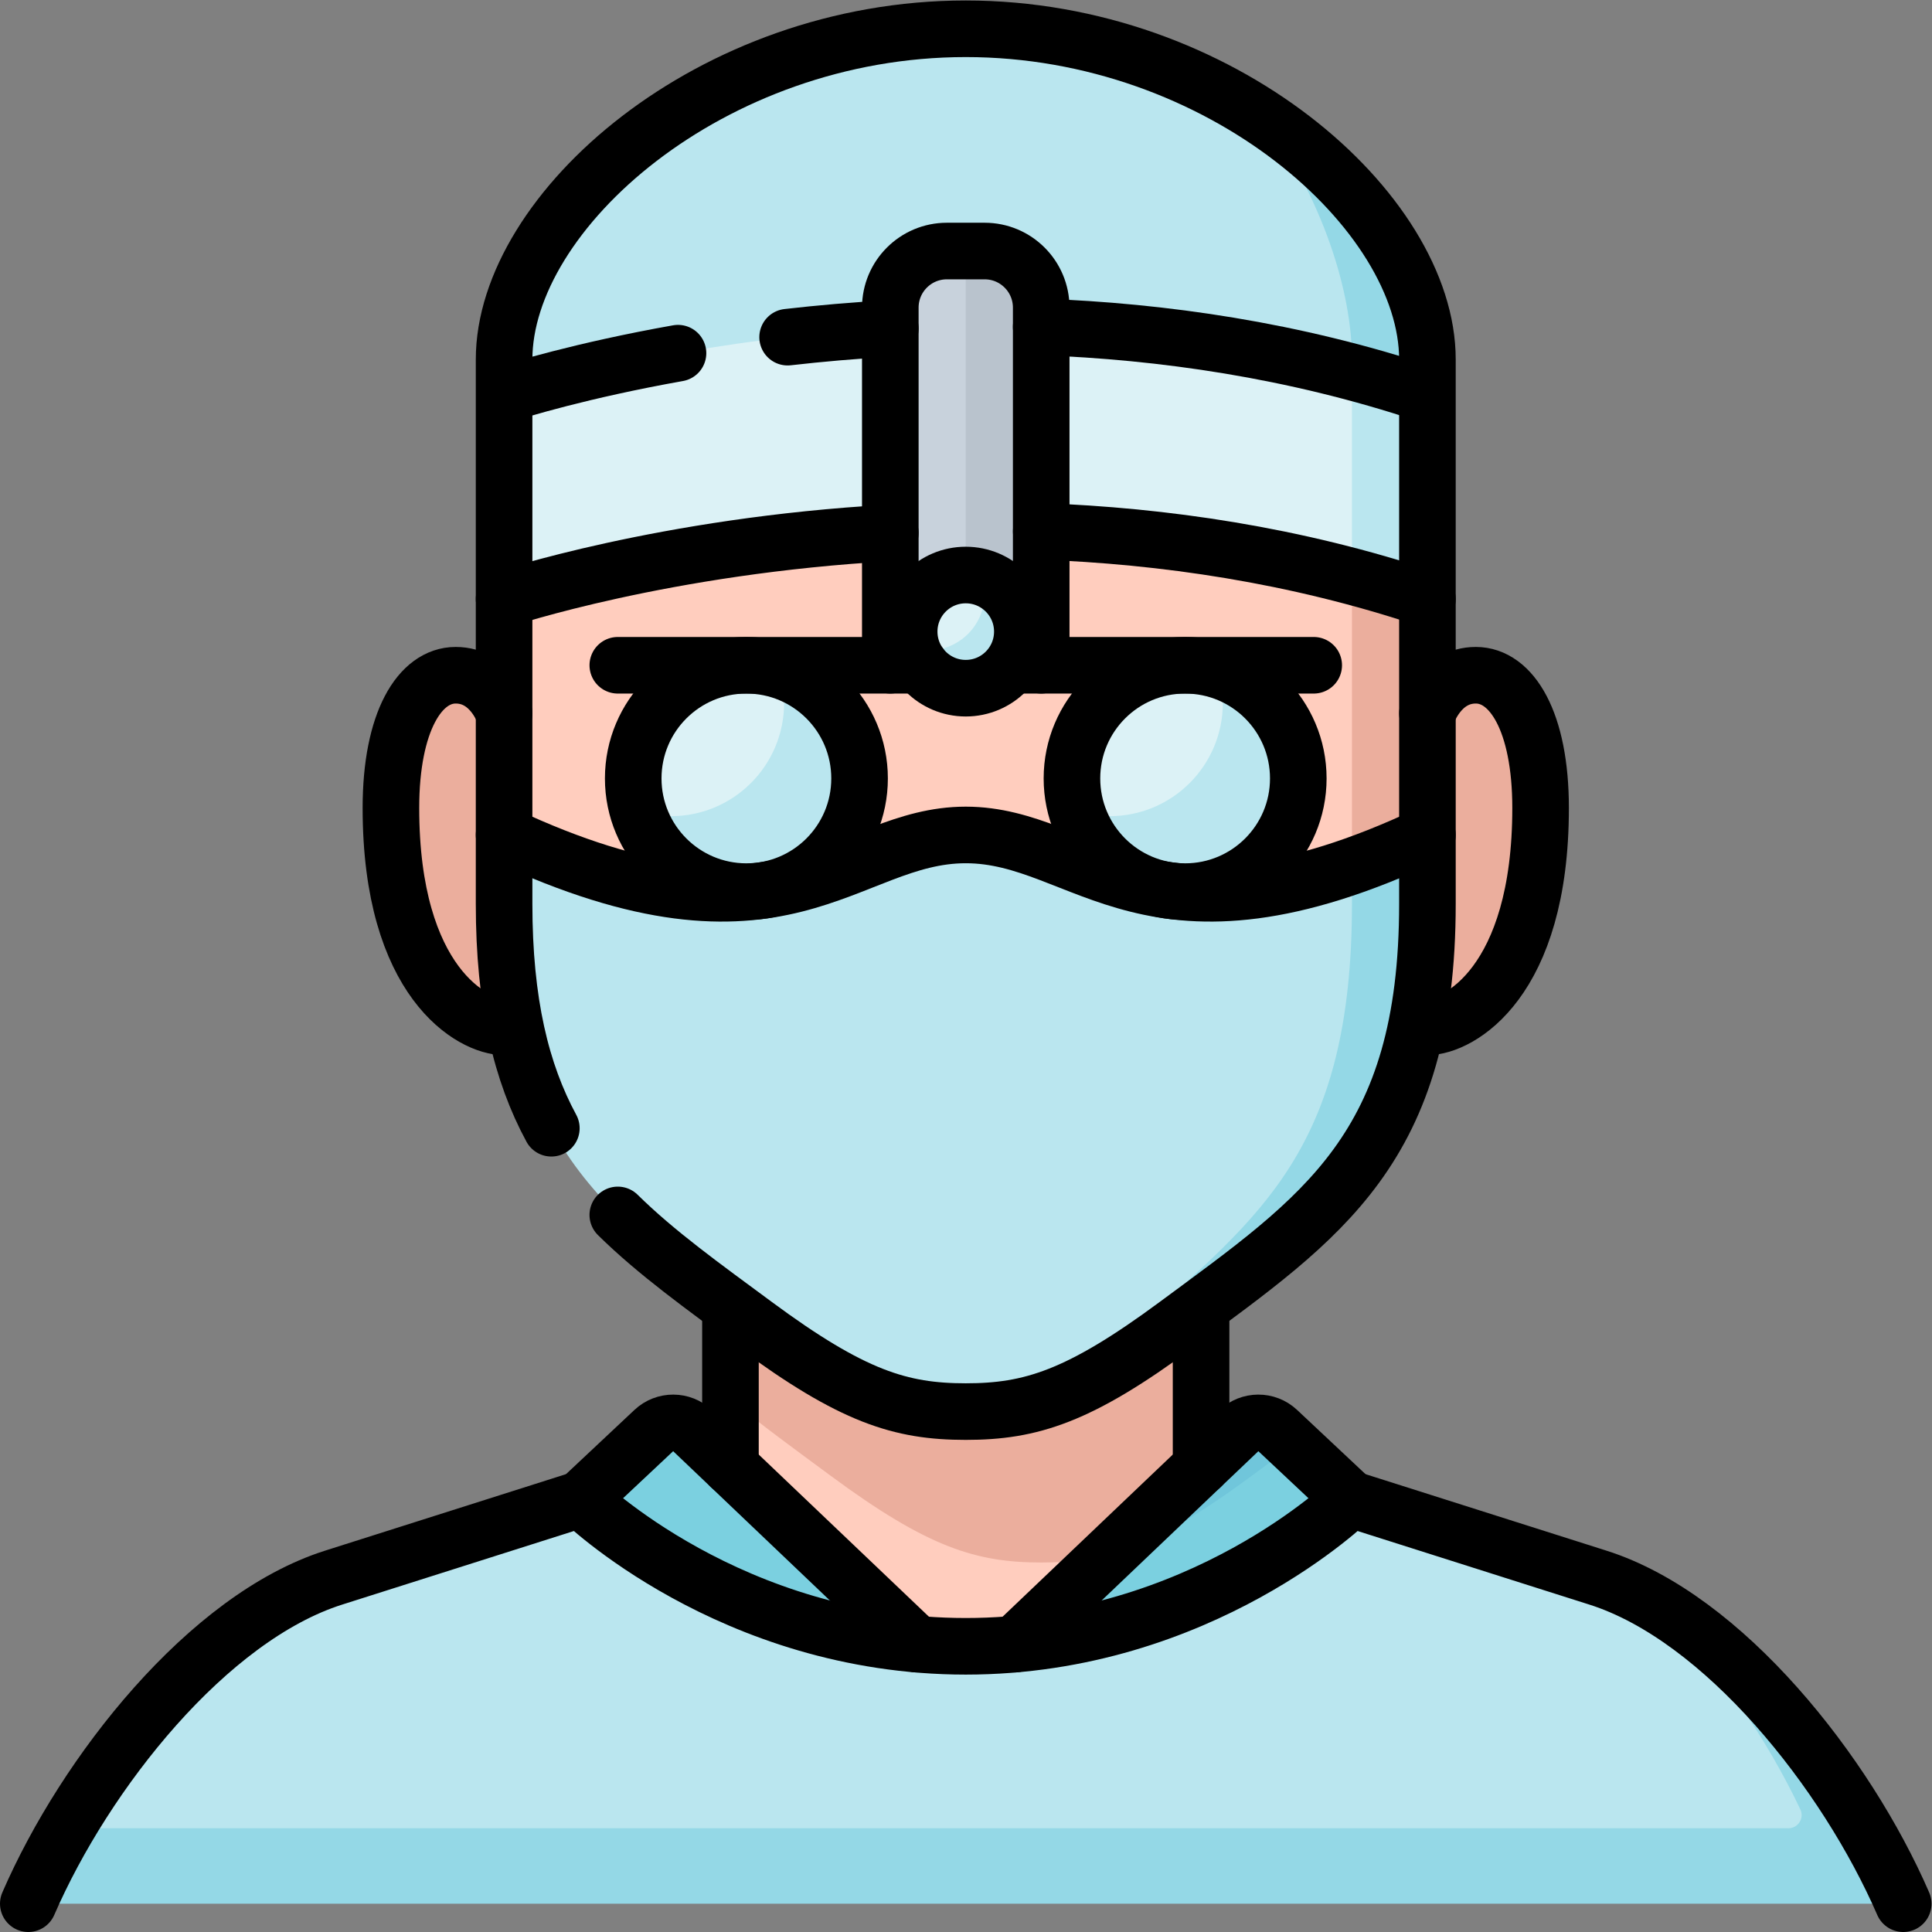 <?xml version="1.0" encoding="UTF-8" standalone="no"?> <svg xmlns="http://www.w3.org/2000/svg" xmlns:svg="http://www.w3.org/2000/svg" version="1.1" id="svg7332" width="682.667" height="682.667" viewBox="0 0 682.667 682.667"><rect x="0" y="0" width="682.667" height="682.667" fill="#808080" stroke="none"/><defs id="defs7336"><clipPath id="clipPath7350"><path d="M 0,512 H 512 V 0 H 0 Z" id="path7348"></path></clipPath></defs><g id="g7338" transform="matrix(1.333,0,0,-1.333,0,682.667)"><g id="g7340" transform="translate(318.376,74.53)"><path d="M 0,0 V 37.092 L -124.752,66.664 V 0 Z" style="fill:#ffcdbe;fill-opacity:1;fill-rule:nonzero;stroke:none" id="path7342"></path></g><g id="g7344"><g id="g7346" clip-path="url(#clipPath7350)"><g id="g7352" transform="translate(193.624,191.942)"><path d="m 0,0 v -50.748 c 8.006,-6.687 16.933,-13.134 26.514,-20.218 25.812,-19.084 38.632,-23.029 55.864,-23.029 13.94,0 24.997,2.586 42.374,13.675 l 0,80.32 z" style="fill:#ebae9d;fill-opacity:1;fill-rule:nonzero;stroke:none" id="path7354"></path></g><g id="g7356" transform="translate(391.201,333.139)"><path d="m 0,0 c -9.485,0 -12.824,-10.108 -12.824,-10.108 h -244.754 c 0,0 -3.339,10.108 -12.825,10.108 -9.485,0 -17.175,-12.264 -17.175,-35.193 0,-46.303 21.716,-58.013 30,-58.013 h 244.754 c 8.283,0 30,11.71 30,58.013 C 17.176,-12.264 9.486,0 0,0" style="fill:#ebae9d;fill-opacity:1;fill-rule:nonzero;stroke:none" id="path7358"></path></g><g id="g7360" transform="translate(370.059,271.353)"><path d="M 0,0 V 100.184 C -142.207,137.295 -236.433,81.999 -236.435,81.999 V 19.45 C -176.435,-27.882 0,0 0,0" style="fill:#ffcdbe;fill-opacity:1;fill-rule:nonzero;stroke:none" id="path7362"></path></g><g id="g7364" transform="translate(358.374,369.235)"><path d="m 0,0 v -94.588 l 20.002,16.155 v 62.549 z" style="fill:#ebae9d;fill-opacity:1;fill-rule:nonzero;stroke:none" id="path7366"></path></g><g id="g7368" transform="translate(358.374,282.546)"><path d="m 0,0 c -57.384,-20.111 -73.534,8.257 -102.374,8.257 -31.941,0 -47.946,-34.806 -122.376,0 V -9.999 c 0,-64.866 27.963,-83.068 66.512,-111.569 25.811,-19.084 38.632,-23.03 55.864,-23.03 17.232,0 30.161,4.291 50.529,22.581 C -19.698,-93.149 23.332,-52.84 0,0" style="fill:#bae6ef;fill-opacity:1;fill-rule:nonzero;stroke:none" id="path7370"></path></g><g id="g7372" transform="translate(358.374,272.547)"><path d="m 0,0 c 0,-64.866 -24.364,-82.703 -56.511,-111.569 -20.368,-18.29 -28.631,-23.03 -45.863,-23.03 17.232,0 30.053,3.946 55.864,23.03 C -7.962,-83.068 20.002,-64.866 20.002,0 V 18.256 C 12.812,14.877 6.171,12.161 0,9.999 Z" style="fill:#94d8e6;fill-opacity:1;fill-rule:nonzero;stroke:none" id="path7374"></path></g><g id="g7376" transform="translate(370.059,393)"><path d="m 0,0 c 0,0 -5.03,61.412 -34.931,87.677 -21.336,14.173 -48.954,23.823 -79.128,23.823 -67.586,0 -122.376,-48.395 -122.376,-87.664 V 14.55 C -236.433,14.551 0,0 0,0" style="fill:#bae6ef;fill-opacity:1;fill-rule:nonzero;stroke:none" id="path7378"></path></g><g id="g7380" transform="translate(358.374,393.719)"><path d="m 0,0 20.002,13.831 v 9.286 c 0,21.737 -16.794,46.268 -43.248,63.841 C -7.952,65.913 0,41.369 0,23.117 Z" style="fill:#94d8e6;fill-opacity:1;fill-rule:nonzero;stroke:none" id="path7382"></path></g><g id="g7384" transform="translate(358.374,359.325)"><path d="M 0,0 6.654,25.026 0,54.199 C -115.356,84.808 -224.748,48.226 -224.75,48.225 V -5.974 c 0.002,0 109.394,36.582 224.75,5.974" style="fill:#dcf2f6;fill-opacity:1;fill-rule:nonzero;stroke:none" id="path7386"></path></g><g id="g7388" transform="translate(358.374,359.325)"><path d="M 0,0 C 6.655,-1.766 13.328,-3.741 20.002,-5.974 V 48.225 C 13.328,50.458 6.655,52.433 0,54.199 Z" style="fill:#bae6ef;fill-opacity:1;fill-rule:nonzero;stroke:none" id="path7390"></path></g><g id="g7392" transform="translate(271,376.353)"><path d="M 0,0 -15.002,69.233 H -20 c -8.284,0 -15,-6.714 -15,-15 v -72.302 l 19.176,-15.99 z" style="fill:#c8d2dc;fill-opacity:1;fill-rule:nonzero;stroke:none" id="path7394"></path></g><g id="g7396" transform="translate(261,445.586)"><path d="m 0,0 h -5.002 v -83.803 c 0,-1.933 -1.567,-3.5 -3.5,-3.5 H -25 v -15.002 c 0,-4.142 3.358,-7.5 7.5,-7.5 h 25 c 4.143,0 7.5,3.358 7.5,7.5 V -15 C 15,-6.715 8.284,0 0,0" style="fill:#b9c3cd;fill-opacity:1;fill-rule:nonzero;stroke:none" id="path7398"></path></g><g id="g7400" transform="translate(213.353,324.647)"><path d="m 0,0 c 0,3.029 -4.451,6.51 -6.792,9.845 -2.757,0.836 -5.68,1.289 -8.709,1.289 -16.569,0 -30,-13.432 -30,-30 0,-3.03 0.453,-5.952 1.288,-8.709 3.095,-3.837 9.595,-7.896 12.625,-7.896 C -15.02,-35.471 0,-16.569 0,0" style="fill:#dcf2f6;fill-opacity:1;fill-rule:nonzero;stroke:none" id="path7402"></path></g><g id="g7404" transform="translate(206.561,334.492)"><path d="m 0,0 c 0.835,-2.756 1.289,-5.68 1.289,-8.709 0,-16.568 -13.432,-30 -30,-30 -3.03,0 -5.953,0.453 -8.71,1.289 3.733,-12.32 15.172,-21.291 28.712,-21.291 16.568,0 30,13.432 30,30 C 21.291,-15.172 12.32,-3.732 0,0" style="fill:#bae6ef;fill-opacity:1;fill-rule:nonzero;stroke:none" id="path7406"></path></g><g id="g7408" transform="translate(329.647,323.773)"><path d="m 0,0 c 0,3.029 -2.295,5.931 -6.79,10.719 -2.757,0.836 -5.68,1.289 -8.709,1.289 -16.568,0 -30,-13.432 -30,-30 0,-3.029 0.453,-5.952 1.289,-8.709 3.092,-4.014 10.298,-8.955 13.327,-8.955 C -14.314,-35.656 0,-16.568 0,0" style="fill:#dcf2f6;fill-opacity:1;fill-rule:nonzero;stroke:none" id="path7410"></path></g><g id="g7412" transform="translate(322.857,334.492)"><path d="m 0,0 c 0.836,-2.756 1.289,-5.68 1.289,-8.709 0,-16.568 -13.432,-30 -30,-30 -3.029,0 -5.952,0.453 -8.709,1.289 3.732,-12.32 15.172,-21.291 28.711,-21.291 16.568,0 30,13.432 30,30 C 21.291,-15.172 12.32,-3.732 0,0" style="fill:#bae6ef;fill-opacity:1;fill-rule:nonzero;stroke:none" id="path7414"></path></g><g id="g7416" transform="translate(264.265,353.352)"><path d="m 0,0 c 0,1.514 -1.853,4.119 -3.912,5.705 -1.378,0.418 -2.838,0.648 -4.353,0.648 -8.284,0 -15,-6.716 -15,-15 0,-1.515 0.229,-2.975 0.647,-4.353 2.765,-3.087 4.604,-4.146 6.118,-4.146 C -8.216,-17.146 0,-8.285 0,0" style="fill:#dcf2f6;fill-opacity:1;fill-rule:nonzero;stroke:none" id="path7418"></path></g><g id="g7420" transform="translate(260.353,359.057)"><path d="m 0,0 c 0.417,-1.377 0.646,-2.838 0.646,-4.352 0,-8.284 -6.715,-15 -15,-15 -1.514,0 -2.974,0.229 -4.352,0.647 1.866,-6.16 7.583,-10.648 14.353,-10.648 8.285,0 15,6.716 15,15 C 10.647,-7.583 6.161,-1.865 0,0" style="fill:#bae6ef;fill-opacity:1;fill-rule:nonzero;stroke:none" id="path7422"></path></g><g id="g7424" transform="translate(315.864,74.53)"><path d="M 0,0 42.205,40.207 26.945,54.532 -21.921,25.54 -48.73,0 Z" style="fill:#7bd0e0;fill-opacity:1;fill-rule:nonzero;stroke:none" id="path7426"></path></g><g id="g7428" transform="translate(328.39,132.887)"><path d="m 0,0 -34.446,-32.816 c 10.373,2.774 21.526,8.783 37.923,20.906 3.753,2.775 7.406,5.453 10.943,8.086 L 10.307,0.037 C 7.405,2.761 2.882,2.744 0,0" style="fill:#70c6db;fill-opacity:1;fill-rule:nonzero;stroke:none" id="path7430"></path></g><g id="g7432" transform="translate(244.867,74.53)"><path d="m 0,0 -61.256,58.356 c -2.882,2.745 -7.406,2.761 -10.307,0.038 L -90.936,40.207 -48.731,0 Z" style="fill:#7bd0e0;fill-opacity:1;fill-rule:nonzero;stroke:none" id="path7434"></path></g><g id="g7436" transform="translate(483.353,38.709)"><path d="m 0,0 c -8.721,16.797 -24.954,33.711 -43.939,47.956 -5.214,3.097 -10.515,5.578 -15.838,7.269 l -65.506,20.8 c 0,0 -39.694,-39 -102.07,-39 -62.376,0 -102.069,39 -102.069,39 l -65.506,-20.8 c -27.057,-8.592 -53.589,-37.295 -70.696,-66.432 0,0 71.389,-13.796 445.154,-11.325 C -7.059,-22.444 2.602,-5.009 0,0" style="fill:#bae6ef;fill-opacity:1;fill-rule:nonzero;stroke:none" id="path7438"></path></g><g id="g7440" transform="translate(504.499,7.5)"><path d="m 0,0 c -12.698,29.257 -37.676,62.886 -65.086,79.165 15.6,-15.736 29.02,-35.581 37.827,-54.19 1.094,-2.312 -0.619,-4.973 -3.176,-4.973 H -486.77 C -490.718,13.277 -494.165,6.53 -496.996,0 Z" style="fill:#94d8e6;fill-opacity:1;fill-rule:nonzero;stroke:none" id="path7442"></path></g><g id="g7444" transform="translate(193.624,165.52)"><path d="M 0,0 V -42.177" style="fill:none;stroke:#000000;stroke-width:15;stroke-linecap:round;stroke-linejoin:round;stroke-miterlimit:10;stroke-dasharray:none;stroke-opacity:1" id="path7446"></path></g><g id="g7448" transform="translate(318.376,123.344)"><path d="M 0,0 V 42.177" style="fill:none;stroke:#000000;stroke-width:15;stroke-linecap:round;stroke-linejoin:round;stroke-miterlimit:10;stroke-dasharray:none;stroke-opacity:1" id="path7450"></path></g><g id="g7452" transform="translate(378.376,239.933)"><path d="M 0,0 C 8.285,0 30,11.71 30,58.013 30,80.942 22.311,93.206 12.825,93.206 3.34,93.206 0,83.098 0,83.098" style="fill:none;stroke:#000000;stroke-width:15;stroke-linecap:round;stroke-linejoin:round;stroke-miterlimit:10;stroke-dasharray:none;stroke-opacity:1" id="path7454"></path></g><g id="g7456" transform="translate(133.624,239.933)"><path d="m 0,0 c -8.284,0 -30,11.71 -30,58.013 0,22.929 7.689,35.193 17.175,35.193 C -3.339,93.206 0,83.098 0,83.098" style="fill:none;stroke:#000000;stroke-width:15;stroke-linecap:round;stroke-linejoin:round;stroke-miterlimit:10;stroke-dasharray:none;stroke-opacity:1" id="path7458"></path></g><g id="g7460" transform="translate(276.015,371.267)"><path d="M 0,0 C 32.198,-1.172 67.28,-6.179 102.361,-17.916" style="fill:none;stroke:#000000;stroke-width:15;stroke-linecap:round;stroke-linejoin:round;stroke-miterlimit:10;stroke-dasharray:none;stroke-opacity:1" id="path7462"></path></g><g id="g7464" transform="translate(133.624,353.351)"><path d="M 0,0 C 0,0 42.463,14.206 102.376,17.514" style="fill:none;stroke:#000000;stroke-width:15;stroke-linecap:round;stroke-linejoin:round;stroke-miterlimit:10;stroke-dasharray:none;stroke-opacity:1" id="path7466"></path></g><g id="g7468" transform="translate(276,425.467)"><path d="M 0,0 C 32.051,-1.166 66.959,-6.132 101.881,-17.752" style="fill:none;stroke:#000000;stroke-width:15;stroke-linecap:round;stroke-linejoin:round;stroke-miterlimit:10;stroke-dasharray:none;stroke-opacity:1" id="path7470"></path></g><g id="g7472" transform="translate(208.78,422.753)"><path d="M 0,0 C 8.563,0.979 17.669,1.783 27.22,2.311" style="fill:none;stroke:#000000;stroke-width:15;stroke-linecap:round;stroke-linejoin:round;stroke-miterlimit:10;stroke-dasharray:none;stroke-opacity:1" id="path7474"></path></g><g id="g7476" transform="translate(134.119,407.711)"><path d="M 0,0 C 3.037,0.979 19.873,6.218 45.604,10.8" style="fill:none;stroke:#000000;stroke-width:15;stroke-linecap:round;stroke-linejoin:round;stroke-miterlimit:10;stroke-dasharray:none;stroke-opacity:1" id="path7478"></path></g><g id="g7480" transform="translate(378.376,290.803)"><path d="m 0,0 c -74.067,-34.806 -90.435,0 -122.376,0 -31.941,0 -47.946,-34.806 -122.376,0" style="fill:none;stroke:#000000;stroke-width:15;stroke-linecap:round;stroke-linejoin:round;stroke-miterlimit:10;stroke-dasharray:none;stroke-opacity:1" id="path7482"></path></g><g id="g7484" transform="translate(227.852,305.781)"><path d="m 0,0 c 0,-16.568 -13.432,-30 -30,-30 -16.568,0 -30,13.432 -30,30 0,16.568 13.432,30 30,30 C -13.432,30 0,16.568 0,0 Z" style="fill:none;stroke:#000000;stroke-width:15;stroke-linecap:round;stroke-linejoin:round;stroke-miterlimit:10;stroke-dasharray:none;stroke-opacity:1" id="path7486"></path></g><g id="g7488" transform="translate(344.148,305.781)"><path d="m 0,0 c 0,-16.568 -13.432,-30 -30,-30 -16.568,0 -30,13.432 -30,30 0,16.568 13.432,30 30,30 C -13.432,30 0,16.568 0,0 Z" style="fill:none;stroke:#000000;stroke-width:15;stroke-linecap:round;stroke-linejoin:round;stroke-miterlimit:10;stroke-dasharray:none;stroke-opacity:1" id="path7490"></path></g><g id="g7492" transform="translate(268.412,335.781)"><path d="M 0,0 H 79.823" style="fill:none;stroke:#000000;stroke-width:15;stroke-linecap:round;stroke-linejoin:round;stroke-miterlimit:10;stroke-dasharray:none;stroke-opacity:1" id="path7494"></path></g><g id="g7496" transform="translate(163.765,335.781)"><path d="M 0,0 H 80.178" style="fill:none;stroke:#000000;stroke-width:15;stroke-linecap:round;stroke-linejoin:round;stroke-miterlimit:10;stroke-dasharray:none;stroke-opacity:1" id="path7498"></path></g><g id="g7500" transform="translate(236,335.781)"><path d="m 0,0 v 94.805 c 0,8.284 6.716,15 15,15 h 10 c 8.284,0 15,-6.716 15,-15 V 0" style="fill:none;stroke:#000000;stroke-width:15;stroke-linecap:round;stroke-linejoin:round;stroke-miterlimit:10;stroke-dasharray:none;stroke-opacity:1" id="path7502"></path></g><g id="g7504" transform="translate(271,344.704)"><path d="m 0,0 c 0,-8.284 -6.716,-15 -15,-15 -8.284,0 -15,6.716 -15,15 0,8.284 6.716,15 15,15 C -6.716,15 0,8.284 0,0 Z" style="fill:none;stroke:#000000;stroke-width:15;stroke-linecap:round;stroke-linejoin:round;stroke-miterlimit:10;stroke-dasharray:none;stroke-opacity:1" id="path7506"></path></g><g id="g7508" transform="translate(163.763,190.082)"><path d="m 0,0 c 10.258,-10.11 22.644,-18.955 36.373,-29.104 25.811,-19.084 38.632,-23.03 55.864,-23.03 17.232,0 30.053,3.946 55.864,23.03 38.548,28.5 66.512,46.703 66.512,111.568 v 144.29 c 0,39.269 -54.789,87.664 -122.376,87.664 -67.587,0 -122.377,-48.395 -122.377,-87.664 V 82.464 c 0,-26.185 4.557,-44.766 12.528,-59.489" style="fill:none;stroke:#000000;stroke-width:15;stroke-linecap:round;stroke-linejoin:round;stroke-miterlimit:10;stroke-dasharray:none;stroke-opacity:1" id="path7510"></path></g><g id="g7512" transform="translate(269.003,76.308)"><path d="m 0,0 59.387,56.575 c 2.882,2.745 7.405,2.762 10.306,0.038 L 89.066,38.426" style="fill:none;stroke:#000000;stroke-width:15;stroke-linecap:round;stroke-linejoin:round;stroke-miterlimit:10;stroke-dasharray:none;stroke-opacity:1" id="path7514"></path></g><g id="g7516" transform="translate(153.931,114.733)"><path d="m 0,0 19.373,18.187 c 2.901,2.724 7.425,2.708 10.306,-0.038 l 59.388,-56.575" style="fill:none;stroke:#000000;stroke-width:15;stroke-linecap:round;stroke-linejoin:round;stroke-miterlimit:10;stroke-dasharray:none;stroke-opacity:1" id="path7518"></path></g><g id="g7520" transform="translate(504.5,7.5)"><path d="m 0,0 c -15.115,34.817 -47.623,75.858 -80.925,86.433 l -65.506,20.8 c 0,0 -39.693,-39 -102.069,-39 -62.376,0 -102.069,39 -102.069,39 l -65.506,-20.8 C -449.377,75.858 -481.885,34.817 -497,0" style="fill:none;stroke:#000000;stroke-width:15;stroke-linecap:round;stroke-linejoin:round;stroke-miterlimit:10;stroke-dasharray:none;stroke-opacity:1" id="path7522"></path></g></g></g></g></svg> 